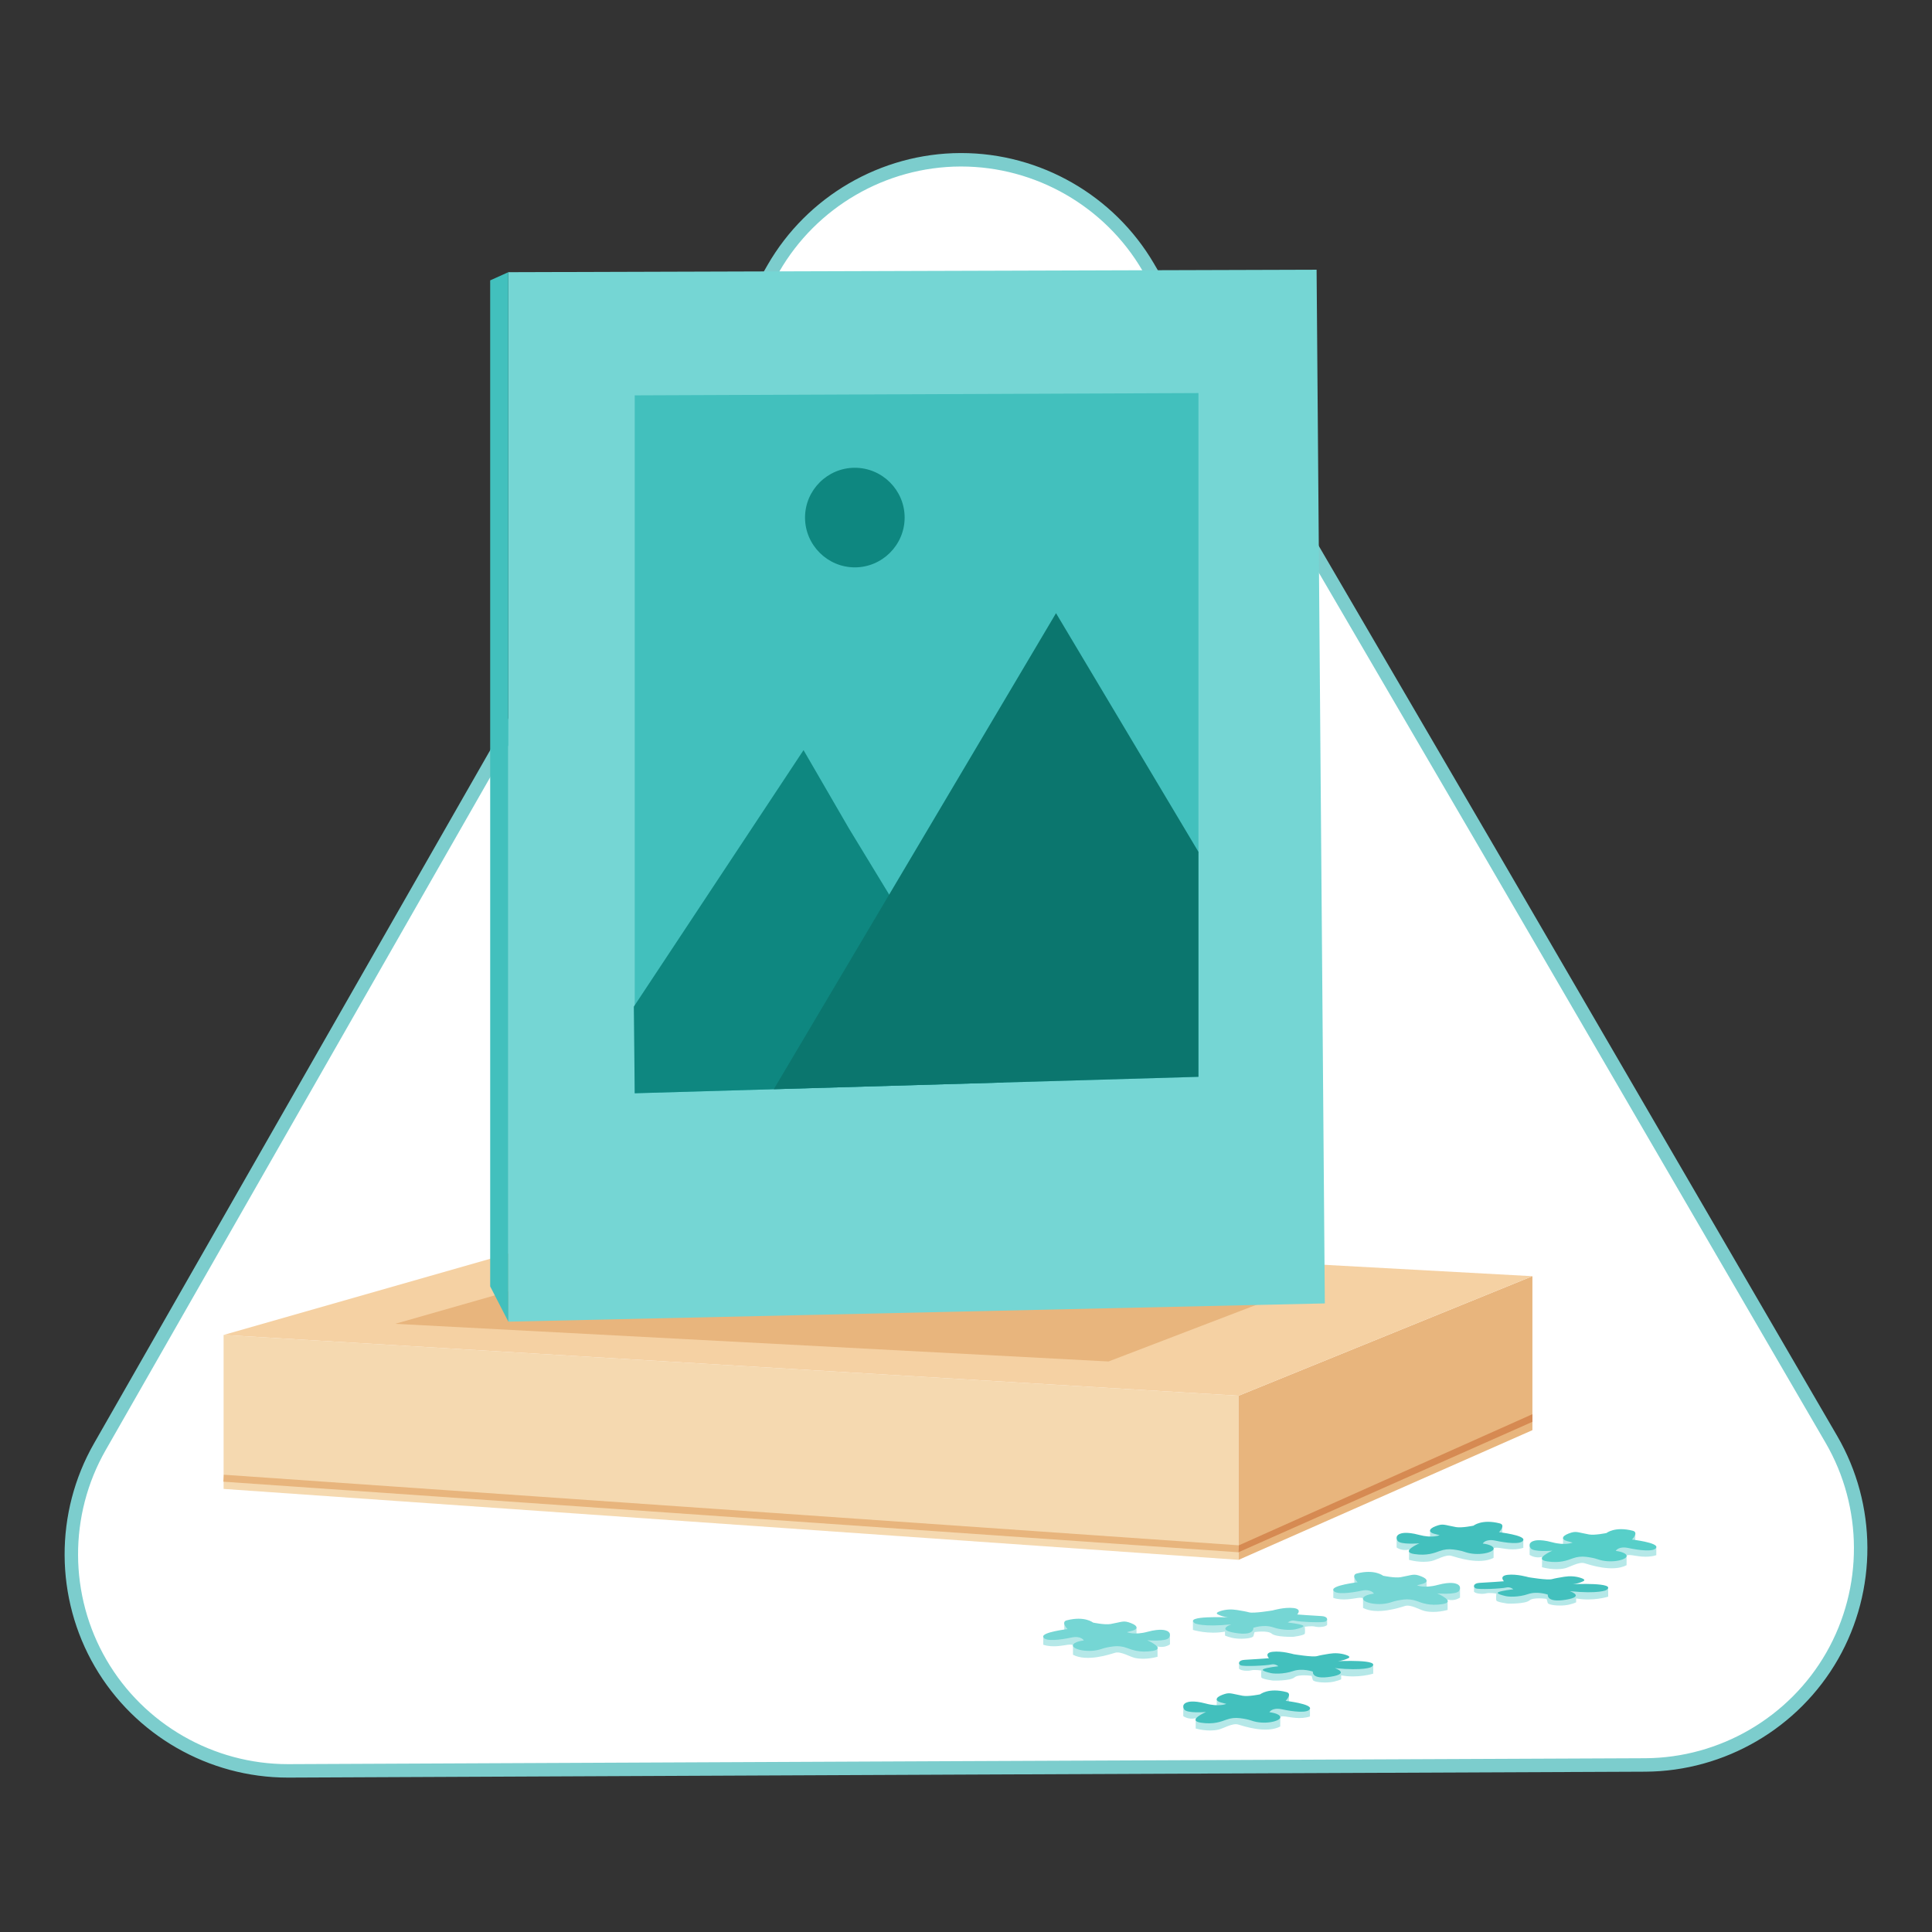 <svg width="180" height="180" viewBox="0 0 180 180" fill="none" xmlns="http://www.w3.org/2000/svg">
<rect x="0" y="0" width="180" height="180" fill="#333333" stroke="none"/>
<g clip-path="url(#clip0_582_25729)">
<path d="M106.977 24.886C103.343 18.669 96.673 14.858 89.472 14.886C82.271 14.913 75.63 18.775 72.045 25.02L40.67 79.899L9.3 134.795C5.721 141.053 5.753 148.744 9.383 154.972C13.013 161.2 19.69 165.018 26.898 164.988L90.081 164.706L153.296 164.437C160.497 164.395 167.13 160.52 170.703 154.269C174.276 148.017 174.248 140.335 170.63 134.11L138.832 79.451L106.977 24.886H106.977L106.977 24.886Z" fill="white"/>
<path d="M26.815 165.615C19.438 165.615 12.558 161.664 8.841 155.288C5.111 148.887 5.077 140.915 8.756 134.484L40.126 79.588L71.501 24.709C75.185 18.291 82.071 14.287 89.47 14.259H89.549C96.918 14.259 103.798 18.204 107.518 24.569V24.57L139.374 79.135L171.172 133.794C174.89 140.191 174.918 148.156 171.248 154.58C167.576 161.004 160.699 165.021 153.3 165.064L90.083 165.333L26.902 165.615H26.815L26.815 165.615ZM89.549 15.513H89.475C82.521 15.539 76.051 19.302 72.589 25.332L41.214 80.21L9.844 135.106C6.388 141.15 6.418 148.641 9.925 154.657C13.417 160.648 19.884 164.361 26.815 164.361H26.896L90.078 164.079L153.294 163.81C160.246 163.769 166.709 159.995 170.159 153.958C173.609 147.921 173.581 140.436 170.088 134.425L138.29 79.766L106.435 25.203C102.94 19.221 96.474 15.513 89.549 15.513L89.549 15.513Z" fill="#7CCDCD"/>
<path d="M20.833 138.719V124.374L115.401 130.037V145.326L20.833 138.719Z" fill="#F5D9B0"/>
<path d="M142.771 118.9L115.401 130.036V145.326L142.771 133.245V118.9Z" fill="#E8B57D"/>
<path d="M20.833 124.374L56.508 114.181L142.771 118.9L115.401 130.036L20.833 124.374Z" fill="#F5D1A3"/>
<path d="M36.819 123.337L61.877 116.177L122.467 119.492L103.279 126.845L36.819 123.337Z" fill="#E8B57D"/>
<path d="M47.361 123.136V25.359L122.664 25.127L123.431 121.437L47.361 123.136Z" fill="#75D6D4"/>
<path d="M47.361 25.359L45.669 26.121V119.85L47.361 123.136V25.359Z" fill="#42C0BD"/>
<path d="M20.855 137.397L20.81 138.045L115.379 144.622L115.424 143.974L20.855 137.397Z" fill="#E8B57D"/>
<path d="M115.378 144.622L115.424 143.974L142.771 131.757V132.468L115.378 144.622Z" fill="#D68A52"/>
<path d="M59.136 36.835L111.657 36.621V100.324L59.136 101.857V36.835Z" fill="#42C0BD"/>
<path d="M59.136 101.857L59.052 93.785L74.864 69.888L79.086 77.172L93.495 100.854L59.136 101.857H59.136Z" fill="#0E8780"/>
<path d="M98.387 57.128L111.657 79.367V100.324L72.092 101.479L98.387 57.128V57.128Z" fill="#0B766E"/>
<path d="M79.643 52.86C82.195 52.86 84.283 50.772 84.283 48.22C84.283 45.668 82.195 43.581 79.643 43.581C77.091 43.581 75.003 45.668 75.003 48.22C75.003 50.772 77.091 52.86 79.643 52.86Z" fill="#0E8780"/>
<path d="M111.143 151.068V151.854C111.143 151.854 112.576 152.305 114.131 152.014L114.131 152.38C114.131 152.38 114.569 152.592 115.181 152.656C115.781 152.719 116.746 152.642 116.779 152.42L116.882 152.059C116.882 152.059 118.112 151.875 118.488 152.206C118.864 152.537 120.476 152.5 120.476 152.5C120.476 152.5 121.512 152.37 121.563 152.206C121.614 152.041 121.563 151.563 121.563 151.563C121.563 151.563 122.195 151.461 122.52 151.546C122.844 151.631 123.527 151.584 123.647 151.379V150.869L120.179 150.709L111.143 151.068V151.068Z" fill="#B5E8E8"/>
<path d="M114.469 150.69C114.469 150.69 110.227 150.49 111.325 151.239C111.325 151.239 111.998 151.613 114.718 151.339C114.718 151.339 113.246 151.838 115.092 152.137C116.939 152.436 116.764 151.663 116.764 151.663C116.764 151.663 117.737 151.314 118.611 151.613C119.484 151.912 120.482 151.887 120.831 151.763C120.831 151.763 121.655 151.583 121.38 151.436C121.106 151.289 119.983 151.164 119.983 151.164C119.983 151.164 120.264 150.902 120.663 151.002C121.062 151.101 123.258 151.217 123.507 151.068C123.757 150.918 123.701 150.59 123.102 150.565C122.503 150.54 120.856 150.415 120.856 150.415C120.856 150.415 121.355 149.916 120.507 149.816C119.659 149.717 118.561 150.041 118.561 150.041C118.561 150.041 116.789 150.34 116.365 150.216C116.138 150.149 115.646 150.063 115.239 149.998C114.728 149.916 114.204 149.94 113.712 150.098C113.429 150.189 113.241 150.302 113.471 150.415C113.994 150.674 114.469 150.69 114.469 150.69H114.469Z" fill="#75D6D4"/>
<path d="M149.831 147.974V148.76C149.831 148.76 148.398 149.211 146.844 148.921L146.844 149.286C146.844 149.286 146.406 149.499 145.794 149.563C145.193 149.626 144.229 149.548 144.195 149.326L144.092 148.965C144.092 148.965 142.862 148.781 142.487 149.112C142.111 149.443 140.499 149.406 140.499 149.406C140.499 149.406 139.463 149.277 139.412 149.112C139.36 148.948 139.412 148.47 139.412 148.47C139.412 148.47 138.78 148.367 138.455 148.453C138.13 148.538 137.447 148.49 137.328 148.285V147.775L140.795 147.615L149.831 147.974V147.974Z" fill="#B5E8E8"/>
<path d="M146.506 147.596C146.506 147.596 150.748 147.397 149.65 148.145C149.65 148.145 148.976 148.519 146.257 148.245C146.257 148.245 147.729 148.744 145.882 149.043C144.036 149.343 144.21 148.569 144.21 148.569C144.21 148.569 143.237 148.22 142.364 148.519C141.491 148.819 140.493 148.794 140.143 148.669C140.143 148.669 139.32 148.489 139.594 148.342C139.869 148.195 140.992 148.07 140.992 148.07C140.992 148.07 140.711 147.808 140.312 147.908C139.913 148.008 137.717 148.124 137.467 147.974C137.218 147.825 137.274 147.496 137.873 147.471C138.472 147.447 140.118 147.322 140.118 147.322C140.118 147.322 139.619 146.823 140.468 146.723C141.316 146.623 142.414 146.947 142.414 146.947C142.414 146.947 144.186 147.247 144.61 147.122C144.837 147.055 145.329 146.97 145.736 146.904C146.246 146.823 146.771 146.847 147.263 147.005C147.546 147.096 147.733 147.209 147.504 147.322C146.98 147.581 146.506 147.596 146.506 147.596H146.506Z" fill="#42C0BD"/>
<path d="M127.941 155.145V155.93C127.941 155.93 126.508 156.382 124.954 156.091L124.954 156.457C124.954 156.457 124.515 156.669 123.904 156.733C123.303 156.796 122.338 156.719 122.305 156.497L122.202 156.135C122.202 156.135 120.972 155.952 120.596 156.283C120.22 156.614 118.609 156.577 118.609 156.577C118.609 156.577 117.573 156.447 117.521 156.283C117.47 156.118 117.521 155.64 117.521 155.64C117.521 155.64 116.889 155.538 116.565 155.623C116.24 155.708 115.557 155.66 115.437 155.455V154.946L118.905 154.786L127.941 155.145Z" fill="#B5E8E8"/>
<path d="M124.616 154.767C124.616 154.767 128.858 154.567 127.76 155.316C127.76 155.316 127.086 155.69 124.366 155.415C124.366 155.415 125.838 155.914 123.992 156.214C122.146 156.513 122.32 155.74 122.32 155.74C122.32 155.74 121.347 155.39 120.474 155.69C119.6 155.989 118.602 155.964 118.253 155.84C118.253 155.84 117.43 155.66 117.704 155.513C117.979 155.366 119.101 155.241 119.101 155.241C119.101 155.241 118.821 154.979 118.422 155.079C118.022 155.178 115.826 155.294 115.577 155.145C115.327 154.995 115.384 154.667 115.982 154.642C116.581 154.617 118.228 154.492 118.228 154.492C118.228 154.492 117.729 153.993 118.577 153.893C119.426 153.794 120.524 154.118 120.524 154.118C120.524 154.118 122.295 154.417 122.719 154.293C122.947 154.226 123.438 154.14 123.845 154.075C124.356 153.993 124.88 154.017 125.373 154.175C125.656 154.266 125.843 154.379 125.614 154.492C125.09 154.751 124.616 154.767 124.616 154.767H124.616Z" fill="#42C0BD"/>
<path d="M110.243 159.028V159.888C110.243 159.888 110.716 160.25 111.404 160.082L111.398 161.04C111.398 161.04 112.494 161.374 113.514 161.148C113.971 161.047 114.822 160.514 115.349 160.668C115.876 160.823 117.962 161.533 119.276 160.857L119.28 159.989C119.28 159.989 119.267 159.868 119.742 159.921C120.216 159.973 121.131 160.22 122.047 159.921V159.203L110.243 159.028H110.243Z" fill="#B5E8E8"/>
<path d="M113.358 158.318V159.282L119.409 158.87L120.085 158.776L120.095 157.892L113.358 158.318Z" fill="#B5E8E8"/>
<path d="M112.367 159.501C112.367 159.501 110.52 160.294 111.895 160.501C113.075 160.68 113.763 160.399 114.265 160.215C114.665 160.069 115.085 160.023 115.507 160.075C115.862 160.119 116.27 160.189 116.58 160.299C117.812 160.738 119.314 160.353 119.28 159.989C119.246 159.625 118.267 159.523 118.267 159.523C118.267 159.523 118.504 159.051 119.449 159.253C120.393 159.456 121.878 159.659 122.047 159.203C122.216 158.747 119.782 158.464 119.782 158.464C119.782 158.464 120.442 157.796 119.852 157.645C118.184 157.217 117.408 157.856 117.408 157.856C117.408 157.856 116.314 158.086 115.776 157.99C114.634 157.786 114.589 157.634 113.88 157.903C113.172 158.173 113.239 158.477 113.745 158.612L114.252 158.747C114.252 158.747 113.577 159.051 112.328 158.713C111.079 158.376 110.611 158.599 110.611 158.599C110.611 158.599 110.031 158.736 110.327 159.256C110.557 159.659 112.367 159.501 112.367 159.501H112.367Z" fill="#42C0BD"/>
<path d="M142.51 144V144.859C142.51 144.859 142.983 145.222 143.671 145.054L143.665 146.012C143.665 146.012 144.761 146.346 145.782 146.12C146.238 146.019 147.089 145.485 147.616 145.64C148.143 145.795 150.229 146.505 151.543 145.828L151.547 144.961C151.547 144.961 151.535 144.84 152.009 144.892C152.483 144.945 153.398 145.191 154.314 144.892V144.175L142.51 144V144Z" fill="#B5E8E8"/>
<path d="M145.625 143.29V144.254L151.677 143.841L152.352 143.748L152.362 142.864L145.625 143.29Z" fill="#B5E8E8"/>
<path d="M144.634 144.473C144.634 144.473 142.788 145.265 144.162 145.473C145.342 145.651 146.03 145.37 146.533 145.186C146.932 145.04 147.353 144.995 147.774 145.047C148.129 145.091 148.537 145.161 148.847 145.271C150.079 145.709 151.581 145.325 151.547 144.961C151.513 144.596 150.535 144.495 150.535 144.495C150.535 144.495 150.771 144.023 151.716 144.225C152.661 144.427 154.145 144.63 154.314 144.175C154.483 143.719 152.049 143.436 152.049 143.436C152.049 143.436 152.709 142.768 152.12 142.616C150.451 142.188 149.675 142.828 149.675 142.828C149.675 142.828 148.581 143.057 148.043 142.961C146.901 142.757 146.856 142.605 146.148 142.875C145.439 143.145 145.506 143.449 146.013 143.584L146.519 143.719C146.519 143.719 145.844 144.023 144.595 143.685C143.347 143.348 142.878 143.571 142.878 143.571C142.878 143.571 142.298 143.708 142.594 144.227C142.824 144.631 144.634 144.473 144.634 144.473H144.634Z" fill="#57CFC9"/>
<path d="M130.12 143.314V144.174C130.12 144.174 130.593 144.536 131.281 144.368L131.275 145.326C131.275 145.326 132.371 145.66 133.392 145.434C133.848 145.333 134.699 144.8 135.226 144.955C135.753 145.11 137.839 145.819 139.153 145.143L139.157 144.275C139.157 144.275 139.145 144.154 139.619 144.207C140.093 144.259 141.008 144.506 141.924 144.207V143.489L130.12 143.314L130.12 143.314Z" fill="#B5E8E8"/>
<path d="M133.235 142.604V143.568L139.287 143.156L139.962 143.062L139.972 142.178L133.235 142.604Z" fill="#B5E8E8"/>
<path d="M132.244 143.787C132.244 143.787 130.398 144.58 131.772 144.788C132.953 144.966 133.64 144.685 134.143 144.501C134.542 144.355 134.963 144.309 135.385 144.361C135.739 144.405 136.147 144.475 136.457 144.586C137.689 145.024 139.191 144.639 139.157 144.275C139.123 143.911 138.145 143.809 138.145 143.809C138.145 143.809 138.381 143.337 139.326 143.539C140.271 143.742 141.756 143.945 141.924 143.489C142.093 143.033 139.659 142.75 139.659 142.75C139.659 142.75 140.319 142.082 139.73 141.931C138.061 141.503 137.285 142.142 137.285 142.142C137.285 142.142 136.191 142.372 135.653 142.276C134.511 142.072 134.466 141.92 133.758 142.19C133.049 142.46 133.117 142.763 133.623 142.898L134.129 143.033C134.129 143.033 133.454 143.337 132.205 143C130.957 142.662 130.488 142.885 130.488 142.885C130.488 142.885 129.908 143.022 130.204 143.542C130.434 143.945 132.244 143.787 132.244 143.787Z" fill="#42C0BD"/>
<path d="M136.026 147.98V148.84C136.026 148.84 135.553 149.203 134.866 149.035L134.872 149.993C134.872 149.993 133.776 150.327 132.755 150.101C132.298 150 131.448 149.466 130.921 149.621C130.394 149.776 128.308 150.486 126.993 149.809L126.99 148.942C126.99 148.942 127.002 148.821 126.528 148.873C126.053 148.926 125.138 149.172 124.222 148.873V148.156L136.026 147.98V147.98Z" fill="#B5E8E8"/>
<path d="M132.911 147.271V148.235L126.86 147.823L126.185 147.729L126.174 146.845L132.911 147.271Z" fill="#B5E8E8"/>
<path d="M133.903 148.454C133.903 148.454 135.749 149.247 134.374 149.454C133.194 149.633 132.507 149.352 132.004 149.168C131.605 149.022 131.184 148.976 130.762 149.028C130.407 149.072 129.999 149.142 129.689 149.252C128.458 149.691 126.956 149.306 126.99 148.942C127.023 148.577 128.002 148.476 128.002 148.476C128.002 148.476 127.766 148.004 126.821 148.206C125.876 148.409 124.391 148.611 124.222 148.156C124.054 147.7 126.487 147.417 126.487 147.417C126.487 147.417 125.828 146.749 126.417 146.597C128.085 146.169 128.861 146.809 128.861 146.809C128.861 146.809 129.956 147.039 130.494 146.943C131.635 146.739 131.68 146.586 132.389 146.856C133.098 147.126 133.03 147.43 132.524 147.565L132.018 147.7C132.018 147.7 132.693 148.004 133.941 147.666C135.19 147.329 135.658 147.552 135.658 147.552C135.658 147.552 136.238 147.689 135.942 148.209C135.712 148.612 133.903 148.454 133.903 148.454H133.903Z" fill="#75D6D4"/>
<path d="M109.002 152.344V153.203C109.002 153.203 108.529 153.566 107.841 153.398L107.847 154.356C107.847 154.356 106.751 154.69 105.731 154.464C105.274 154.363 104.423 153.83 103.896 153.984C103.369 154.139 101.283 154.849 99.969 154.173L99.965 153.305C99.965 153.305 99.978 153.184 99.503 153.237C99.029 153.289 98.114 153.536 97.198 153.237V152.519L109.002 152.344H109.002Z" fill="#B5E8E8"/>
<path d="M105.887 151.634V152.598L99.835 152.185L99.16 152.092L99.15 151.208L105.887 151.634Z" fill="#B5E8E8"/>
<path d="M106.878 152.817C106.878 152.817 108.724 153.61 107.35 153.817C106.17 153.996 105.482 153.715 104.979 153.531C104.58 153.385 104.159 153.339 103.738 153.391C103.383 153.435 102.975 153.505 102.665 153.615C101.433 154.054 99.931 153.669 99.965 153.305C99.999 152.94 100.977 152.839 100.977 152.839C100.977 152.839 100.741 152.367 99.796 152.569C98.851 152.772 97.367 152.975 97.198 152.519C97.029 152.063 99.463 151.78 99.463 151.78C99.463 151.78 98.803 151.112 99.392 150.961C101.061 150.532 101.837 151.172 101.837 151.172C101.837 151.172 102.931 151.402 103.469 151.306C104.611 151.102 104.656 150.949 105.364 151.219C106.073 151.489 106.006 151.793 105.499 151.928L104.993 152.063C104.993 152.063 105.668 152.367 106.917 152.029C108.165 151.692 108.634 151.915 108.634 151.915C108.634 151.915 109.214 152.052 108.918 152.572C108.688 152.975 106.878 152.817 106.878 152.817H106.878Z" fill="#75D6D4"/>
</g>
<defs>
<clipPath id="clip0_582_25729">
<rect width="180" height="180" fill="white"/>
</clipPath>
</defs>
</svg>
